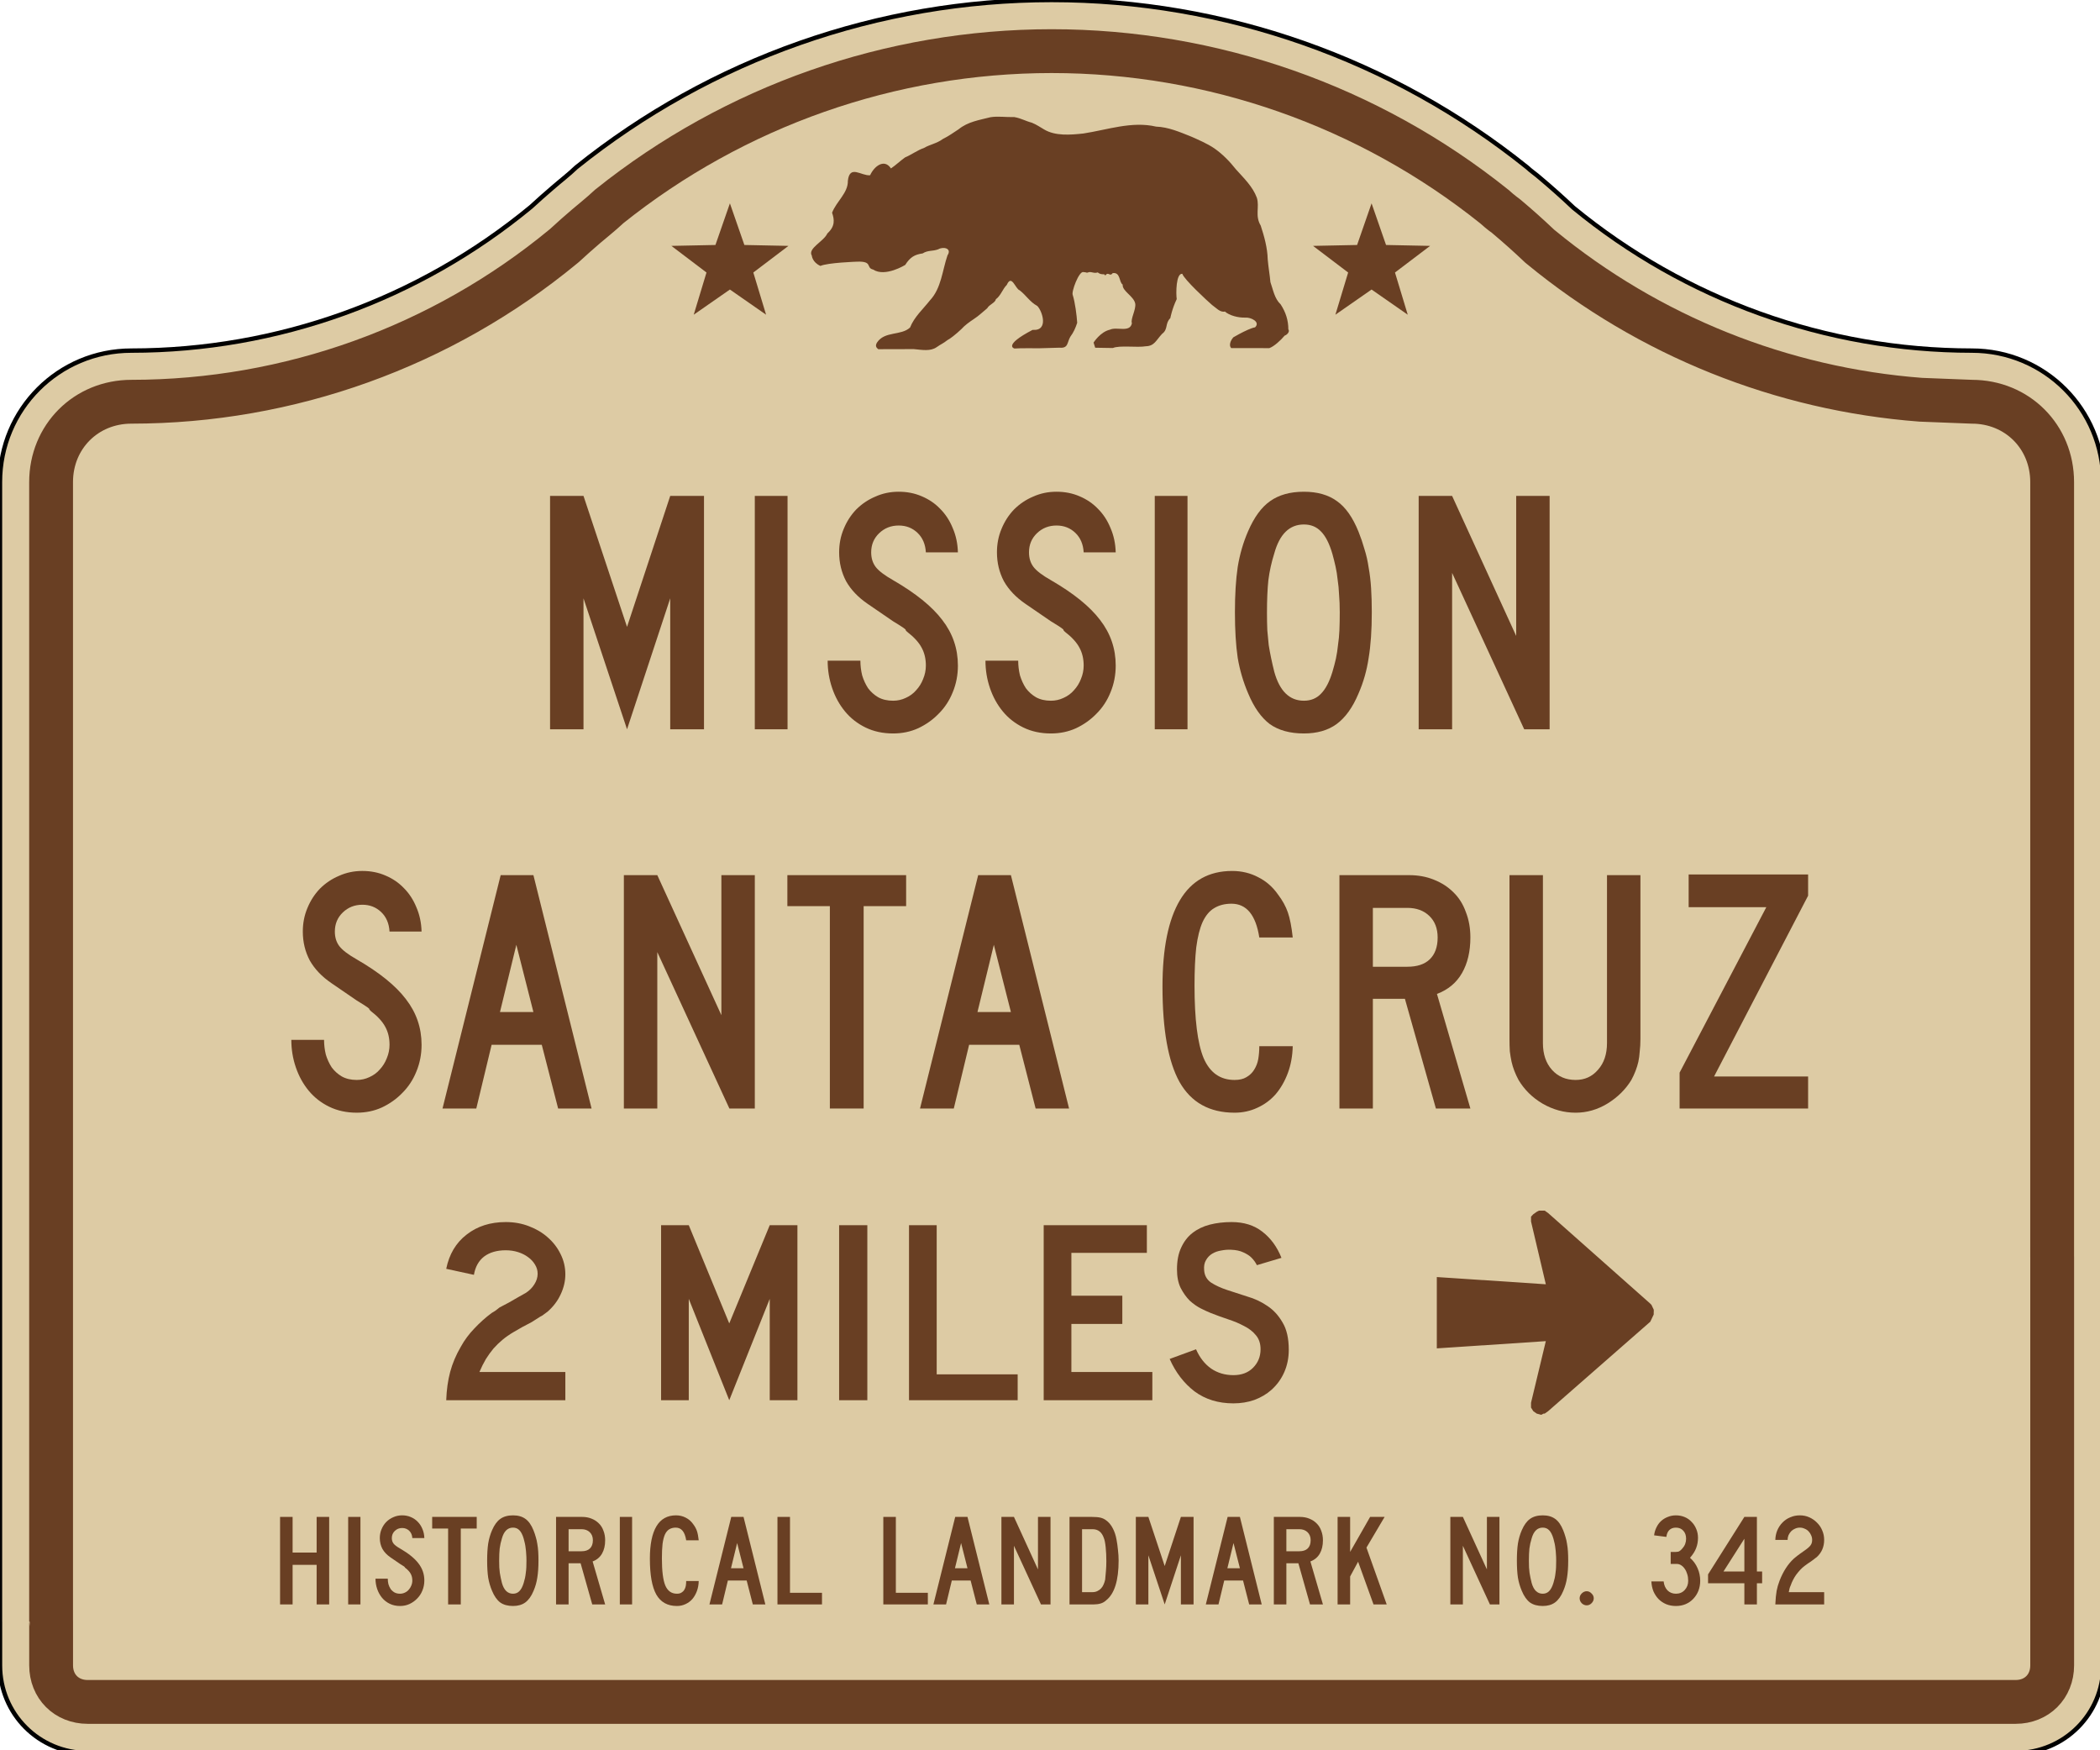 <?xml version="1.0" encoding="UTF-8" standalone="no"?>
<!-- Created with Inkscape (http://www.inkscape.org/) -->

<svg
   width="36in"
   height="30in"
   viewBox="0 0 914.4 762"
   version="1.1"
   id="svg5"
   inkscape:version="1.1 (c4e8f9e, 2021-05-24)"
   sodipodi:docname="MUTCD-CA_G13-1.svg"
   xmlns:inkscape="http://www.inkscape.org/namespaces/inkscape"
   xmlns:sodipodi="http://sodipodi.sourceforge.net/DTD/sodipodi-0.dtd"
   xmlns="http://www.w3.org/2000/svg"
   xmlns:svg="http://www.w3.org/2000/svg">
  <sodipodi:namedview
     id="namedview7"
     pagecolor="#ffffff"
     bordercolor="#666666"
     borderopacity="1.0"
     inkscape:pageshadow="2"
     inkscape:pageopacity="0.0"
     inkscape:pagecheckerboard="0"
     inkscape:document-units="in"
     showgrid="false"
     units="in"
     inkscape:zoom="0.19005947"
     inkscape:cx="1204.886"
     inkscape:cy="1460.0693"
     inkscape:window-width="1393"
     inkscape:window-height="855"
     inkscape:window-x="0"
     inkscape:window-y="23"
     inkscape:window-maximized="0"
     inkscape:current-layer="layer1"
     inkscape:snap-page="true"
     inkscape:snap-bbox="true"
     inkscape:bbox-nodes="true"
     inkscape:bbox-paths="true" />
  <defs
     id="defs2" />
  <g
     inkscape:label="Sign Back"
     inkscape:groupmode="layer"
     id="layer1"
     sodipodi:insensitive="true">
    <path
       id="rect886"
       style="fill:#ddcba4;fill-opacity:1;stroke:#000000;stroke-width:7.2;stroke-linecap:square;stroke-miterlimit:4;stroke-dasharray:none;stroke-opacity:1"
       d="M 1728,0 C 1443.928,0.052 1168.375,97.015 946.869,274.869 v 0 c -12.325,11.871 -26.078,22.299 -38.979,33.543 -12.032,10.271 -23.867,20.771 -35.5,31.492 C 687.63,492.404 455.568,575.874 216,576 h -0.049 C 96.287,576 -0.049,672.336 -0.049,792 v 1872 c 0,0.167 0.048,0.32 0.049,0.486 V 2736 c 0,79.776 64.224,144 144,144 H 215.951 3239.951 3312 c 79.776,0 144,-64.224 144,-144 v -672 c 0,-0.329 -0.047,-0.646 -0.049,-0.975 V 792 c 0,-119.648 -96.31,-215.972 -215.951,-215.998 V 576 c -238.819,-0.152 -470.193,-83.127 -654.68,-234.781 -17.726,-16.783 -35.94,-33.043 -54.619,-48.758 -6.895,-6.15 -14.798,-11.303 -21.525,-17.637 v 0 C 2287.652,96.977 2012.082,0.029 1728,0 Z"
       transform="scale(0.265)"
       sodipodi:nodetypes="cccccsssscssccssscsccccccc" />
    <g
       id="path4264"
       transform="scale(0.265)">
      <path
         id="path4946"
         style="color:#000000;fill:none;stroke:#693f23;stroke-width:72;stroke-linecap:square;stroke-miterlimit:4;stroke-dasharray:none;stroke-opacity:1"
         d="m 1727.992,84 c -264.229,0.053 -520.503,90.001 -726.812,255.018 -15.408,14.398 -28.897,24.697 -38.098,32.717 l -0.324,0.285 -0.328,0.279 c -11.222,9.58 -22.262,19.373 -33.111,29.373 l -1.688,1.555 -1.77,1.461 C 726.075,569.59 475.096,659.864 216.045,660 h -0.023 -0.07 C 141.37,660 83.951,717.419 83.951,792 v 1872 c 0,-16.111 0.012,-16.04 0.049,0.299 v 0.094 V 2736 c 0,34.693 25.307,60 60,60 h 71.951 3024 72.047 c 34.693,0 60,-25.307 60,-60 v -672 c 0,7.668 0,7.546 -0.047,-0.463 V 2063.281 792 c 0,-74.571 -57.406,-131.982 -131.971,-131.998 L 3156,656.721 v 0 C 2927.861,639.364 2709.763,552.254 2531.981,406.109 l -2.273,-1.871 -2.139,-2.023 c -16.532,-15.654 -33.521,-30.819 -50.943,-45.477 l -0.93,-0.781 -0.906,-0.809 c -0.448,-0.4 -7.756,-5.219 -19.453,-15.807 C 2248.93,174.096 1992.453,84.032 1728.018,84 h -0.024 z"
         sodipodi:nodetypes="scccccccscsscscssccsscccsccccccccscscs" />
    </g>
  </g>
  <g
     inkscape:groupmode="layer"
     id="layer2"
     inkscape:label="Legends">
    <path
       d="m 560.976,143.378 c 0.013,-4.004 -1.16,-7.519 -3.344,-10.869 -2.696,-2.515 -3.282,-6.378 -4.456,-9.696 -0.254,-2.965 -0.86,-6.264 -1.173,-9.87 -0.112,-5.011 -1.536,-10.131 -3.057,-14.736 -2.599,-4.364 -0.426,-8.06 -1.672,-12.1 -1.803,-4.913 -5.753,-8.627 -9.127,-12.402 -2.711,-3.448 -5.895,-6.698 -9.476,-9.174 -3.074,-2.074 -7.023,-3.749 -9.987,-5.063 -4.904,-1.959 -9.963,-4.171 -15.282,-4.343 -10.548,-2.475 -21.261,1.405 -31.678,2.996 -5.649,0.595 -12.258,1.178 -17.163,-1.812 -1.435,-0.794 -3.131,-2.042 -5.295,-2.903 -2.816,-0.729 -4.552,-1.902 -7.618,-2.439 -3.691,0.1 -7.168,-0.474 -10.405,0.07 -4.744,1.217 -9.796,1.942 -13.842,5.249 -2.276,1.484 -4.351,2.993 -6.828,4.204 -2.689,2.009 -5.738,2.411 -8.338,3.971 -2.524,0.806 -5.477,2.972 -8.175,4.088 -2.462,1.802 -3.702,3.111 -6.105,4.781 -2.882,-4.405 -7.32,-0.975 -9.084,2.976 -3.863,0.344 -8.878,-4.759 -9.685,2.392 0.125,5.326 -4.909,8.85 -6.874,13.912 1.047,3.03 1.362,5.915 -2.044,9.011 -1.558,3.514 -8.665,6.509 -6.782,9.661 0,0 0.199,2.903 3.755,4.491 3.131,-1.42 15.813,-1.847 15.813,-1.847 7.214,-0.305 3.83,2.687 7.151,3.433 5.203,3.419 13.961,-2.021 13.961,-2.021 2.133,-3.393 4.138,-4.526 7.58,-5.007 2.369,-1.497 4.244,-0.851 6.782,-1.788 2.244,-1.326 6.082,-0.425 4.041,2.624 -2.262,6.613 -2.69,14.341 -7.641,19.602 -2.955,3.766 -6.824,7.172 -8.663,11.821 -3.919,3.65 -11,1.453 -14.376,6.526 -0.83,1.363 -0.44,2.167 0.529,2.911 l 15.469,-0.04 c 3.839,0.368 7.229,1.001 9.897,-0.804 2.117,-1.486 2.684,-1.486 4.761,-3.112 0.93,-0.408 3.686,-2.506 6.108,-4.831 1.374,-1.553 3.441,-3.056 5.318,-4.297 2.287,-1.474 3.983,-3.19 5.899,-4.738 0.87,-1.648 3.543,-2.402 3.742,-3.91 2.195,-1.587 2.928,-4.44 4.781,-6.262 2.125,-4.855 3.724,1.752 5.597,2.346 2.821,2.17 4.413,5.035 7.687,6.828 2.083,2.013 5.19,10.975 -2.044,10.405 -13.129,6.856 -7.905,8.117 -7.905,8.117 2.194,-0.208 10.646,-0.105 10.646,-0.105 l 8.988,-0.255 c 3.902,0.346 3.229,-2.271 4.691,-4.761 1.458,-1.972 2.213,-3.728 2.996,-6.062 -0.19,-3.214 -0.936,-8.927 -1.928,-12.077 -0.746,-1.352 2.759,-10.646 4.645,-10.01 2.2,0.111 0.046,0.249 1.788,0.232 1.476,-0.762 2.617,0.541 4.436,-0.093 1.756,1.456 3.123,0.203 3.228,1.417 1.457,-2.074 1.942,0.687 3.283,-1.112 3.487,-0.495 2.701,3.989 4.358,4.99 -0.312,2.831 4.815,4.988 5.458,8.268 0.433,2.566 -2.161,6.815 -1.44,8.547 -0.82,4.272 -6.594,1.396 -9.545,2.81 -4.242,0.959 -7.153,5.62 -7.153,5.62 l 0.709,2.243 c 0,0 4.712,0.111 7.682,0.127 2.962,-1.281 10.68,-0.104 14.369,-0.767 3.762,-0.102 4.424,-2.576 7.083,-5.411 2.724,-1.994 1.185,-4.486 3.577,-6.828 0,0 0.705,-3.939 2.787,-8.291 -0.366,-2.443 -0.335,-11.349 2.439,-11.008 0.74,2.429 10.913,11.833 12.913,13.54 1.653,1.125 3.573,3.422 5.62,2.88 1.938,1.72 5.799,2.761 8.918,2.648 2.369,-0.202 6.662,1.861 4.227,4.227 -3.219,0.495 -11.849,5.732 -9.453,4.377 -1.191,1.204 -2.093,3.558 -0.933,4.671 l 16.587,0.01 c 2.029,-0.716 4.931,-3.347 6.665,-5.435 1.321,-0.447 2.349,-1.965 1.603,-2.74 z"
       id="path5650"
       sodipodi:nodetypes="ccccccccccccccccccccccccccccccccccccccccccccccccccccccccccccccccccccccccccccccc"
       style="fill:#693f23;stroke-width:0.232" />
    <path
       sodipodi:type="star"
       style="fill:#693f23;fill-opacity:1;stroke:none;stroke-width:72;stroke-linecap:square;stroke-miterlimit:4;stroke-dasharray:none;stroke-opacity:1"
       id="path17212"
       inkscape:flatsided="false"
       sodipodi:sides="5"
       sodipodi:cx="1367.9928"
       sodipodi:cy="1194.363"
       sodipodi:r1="400.01328"
       sodipodi:r2="160.00531"
       sodipodi:arg1="1.5707963"
       sodipodi:arg2="2.1991148"
       inkscape:rounded="0"
       inkscape:randomized="0"
       d="m 1367.993,1594.376 -94.049,-270.566 -286.386,-5.836 228.261,-173.055 -82.948,-274.173 235.122,163.612 235.122,-163.612 -82.948,274.173 228.261,173.055 -286.386,5.836 z"
       transform="matrix(0.067,0,0,-0.067,226.165,195.35)"
       inkscape:transform-center-y="-2.5503028"
       inkscape:transform-center-x="-3.4521085e-06" />
    <path
       sodipodi:type="star"
       style="fill:#693f23;fill-opacity:1;stroke:none;stroke-width:72;stroke-linecap:square;stroke-miterlimit:4;stroke-dasharray:none;stroke-opacity:1"
       id="path17588"
       inkscape:flatsided="false"
       sodipodi:sides="5"
       sodipodi:cx="1367.9928"
       sodipodi:cy="1194.363"
       sodipodi:r1="400.01328"
       sodipodi:r2="160.00531"
       sodipodi:arg1="1.5707963"
       sodipodi:arg2="2.1991148"
       inkscape:rounded="0"
       inkscape:randomized="0"
       d="m 1367.993,1594.376 -94.049,-270.566 -286.386,-5.836 228.261,-173.055 -82.948,-274.173 235.122,163.612 235.122,-163.612 -82.948,274.173 228.261,173.055 -286.386,5.836 z"
       transform="matrix(0.067,0,0,-0.067,505.565,195.35)"
       inkscape:transform-center-y="-2.5503028"
       inkscape:transform-center-x="-3.4521085e-06" />
    <g
       aria-label="MISSION"
       id="text18021"
       style="font-size:151.642px;line-height:1.25;font-family:'Roadgeek 2005 Series C';-inkscape-font-specification:'Roadgeek 2005 Series C';text-align:center;text-anchor:middle;fill:#693f23;stroke-width:3.791">
      <path
         d="m 291.832,317.5 v -57.017 l -18.804,57.017 -18.955,-57.017 v 57.017 H 239.516 V 215.9 h 14.558 l 18.955,57.017 18.804,-57.017 h 14.709 v 101.6 z"
         id="path50220" />
      <path
         d="M 328.664,317.5 V 215.9 h 14.254 v 101.6 z"
         id="path50222" />
      <path
         d="m 417.1,289.75 q 0,6.217 -2.275,11.676 -2.123,5.307 -6.066,9.25 -3.791,3.943 -8.947,6.369 -5.004,2.275 -10.918,2.275 -6.672,0 -11.98,-2.578 -5.307,-2.578 -8.947,-6.976 -3.639,-4.398 -5.611,-10.16 -1.971,-5.762 -1.971,-11.98 h 14.254 q 0,3.184 0.758,6.369 0.91,3.033 2.578,5.611 1.82,2.426 4.398,3.943 2.73,1.516 6.521,1.516 2.881,0 5.459,-1.213 2.73,-1.213 4.549,-3.336 1.971,-2.123 3.033,-4.853 1.213,-2.881 1.213,-5.914 0,-4.398 -1.82,-7.734 -1.82,-3.488 -6.369,-6.976 -0.758,-0.758 -0.607,-0.758 0.152,-0.152 -0.91,-0.91 -1.062,-0.758 -4.549,-2.881 -3.336,-2.275 -11.07,-7.582 -6.217,-4.246 -9.402,-9.857 -3.033,-5.762 -3.033,-12.586 0,-5.459 1.971,-10.16 1.971,-4.853 5.459,-8.492 3.639,-3.639 8.34,-5.611 4.701,-2.123 10.16,-2.123 5.459,0 10.008,1.971 4.701,1.971 8.037,5.459 3.488,3.488 5.459,8.34 2.123,4.853 2.275,10.615 h -13.951 q -0.303,-5.307 -3.639,-8.492 -3.336,-3.184 -8.189,-3.184 -5.004,0 -8.492,3.336 -3.488,3.336 -3.488,8.34 0,3.791 1.971,6.369 1.971,2.578 7.582,5.762 14.709,8.492 21.382,17.287 6.824,8.795 6.824,19.865 z"
         id="path50224" />
      <path
         d="m 485.813,289.75 q 0,6.217 -2.275,11.676 -2.123,5.307 -6.066,9.25 -3.791,3.943 -8.947,6.369 -5.004,2.275 -10.918,2.275 -6.672,0 -11.98,-2.578 -5.307,-2.578 -8.947,-6.976 -3.639,-4.398 -5.611,-10.16 -1.971,-5.762 -1.971,-11.98 h 14.254 q 0,3.184 0.758,6.369 0.91,3.033 2.578,5.611 1.82,2.426 4.398,3.943 2.73,1.516 6.521,1.516 2.881,0 5.459,-1.213 2.73,-1.213 4.549,-3.336 1.971,-2.123 3.033,-4.853 1.213,-2.881 1.213,-5.914 0,-4.398 -1.82,-7.734 -1.82,-3.488 -6.369,-6.976 -0.758,-0.758 -0.607,-0.758 0.152,-0.152 -0.91,-0.91 -1.061,-0.758 -4.549,-2.881 -3.336,-2.275 -11.07,-7.582 -6.217,-4.246 -9.402,-9.857 -3.033,-5.762 -3.033,-12.586 0,-5.459 1.971,-10.16 1.971,-4.853 5.459,-8.492 3.639,-3.639 8.34,-5.611 4.701,-2.123 10.16,-2.123 5.459,0 10.008,1.971 4.701,1.971 8.037,5.459 3.488,3.488 5.459,8.34 2.123,4.853 2.275,10.615 H 471.862 q -0.303,-5.307 -3.639,-8.492 -3.336,-3.184 -8.189,-3.184 -5.004,0 -8.492,3.336 -3.488,3.336 -3.488,8.34 0,3.791 1.971,6.369 1.971,2.578 7.582,5.762 14.709,8.492 21.382,17.287 6.824,8.795 6.824,19.865 z"
         id="path50226" />
      <path
         d="M 502.816,317.5 V 215.9 h 14.254 v 101.6 z"
         id="path50228" />
      <path
         d="m 597.317,266.548 q 0,11.676 -1.365,19.865 -1.213,8.189 -4.398,15.467 -3.791,9.099 -9.553,13.344 -5.611,4.094 -14.254,4.094 -9.099,0 -14.861,-4.094 -5.611,-4.246 -9.402,-13.344 -3.184,-7.43 -4.549,-15.467 -1.213,-8.189 -1.213,-19.865 0,-11.525 1.213,-19.713 1.365,-8.34 4.549,-15.619 3.943,-9.099 9.553,-13.041 5.762,-4.094 14.709,-4.094 8.795,0 14.406,4.094 5.611,3.943 9.402,13.345 1.516,3.791 2.578,7.582 1.213,3.791 1.82,8.037 0.758,4.094 1.062,8.947 0.303,4.701 0.303,10.463 z m -13.951,0 q 0,-4.246 -0.303,-7.734 -0.152,-3.488 -0.607,-6.369 -0.303,-3.033 -0.91,-5.762 -0.607,-2.73 -1.365,-5.459 -1.971,-6.824 -5.004,-9.857 -2.881,-3.033 -7.43,-3.033 -9.402,0 -12.89,12.586 -1.82,5.762 -2.578,11.676 -0.607,5.762 -0.607,14.254 0,4.094 0.152,7.582 0.303,3.336 0.607,6.369 0.455,2.881 1.061,5.762 0.607,2.881 1.365,5.914 3.488,12.586 12.89,12.586 4.549,0 7.43,-3.033 3.033,-3.033 5.004,-9.553 0.91,-3.033 1.516,-5.762 0.607,-2.881 0.91,-5.914 0.455,-3.033 0.607,-6.369 0.152,-3.488 0.152,-7.885 z"
         id="path50230" />
      <path
         d="m 663.68,317.5 -31.39,-68.087 v 68.087 H 617.732 V 215.9 h 14.558 l 27.902,60.96 v -60.96 h 14.558 v 101.6 z"
         id="path50232" />
    </g>
    <g
       aria-label="SANTA CRUZ"
       id="text18519"
       style="font-size:151.642px;line-height:1.25;font-family:'Roadgeek 2005 Series C';-inkscape-font-specification:'Roadgeek 2005 Series C';text-align:center;text-anchor:middle;fill:#693f23;stroke-width:3.791">
      <path
         d="m 183.566,454.85 q 0,6.217 -2.275,11.676 -2.123,5.307 -6.066,9.25 -3.791,3.943 -8.947,6.369 -5.004,2.275 -10.918,2.275 -6.672,0 -11.98,-2.578 -5.307,-2.578 -8.947,-6.976 -3.639,-4.398 -5.611,-10.16 -1.971,-5.762 -1.971,-11.98 h 14.254 q 0,3.184 0.758,6.369 0.91,3.033 2.578,5.611 1.82,2.426 4.398,3.943 2.73,1.516 6.521,1.516 2.881,0 5.459,-1.213 2.73,-1.213 4.549,-3.336 1.971,-2.123 3.033,-4.853 1.213,-2.881 1.213,-5.914 0,-4.398 -1.82,-7.734 -1.82,-3.488 -6.369,-6.976 -0.758,-0.758 -0.607,-0.758 0.152,-0.152 -0.91,-0.91 -1.061,-0.758 -4.549,-2.881 -3.336,-2.275 -11.07,-7.582 -6.217,-4.246 -9.402,-9.857 -3.033,-5.762 -3.033,-12.586 0,-5.459 1.971,-10.16 1.971,-4.853 5.459,-8.492 3.639,-3.639 8.34,-5.611 4.701,-2.123 10.16,-2.123 5.459,0 10.008,1.971 4.701,1.971 8.037,5.459 3.488,3.488 5.459,8.34 2.123,4.853 2.275,10.615 h -13.951 q -0.303,-5.307 -3.639,-8.492 -3.336,-3.184 -8.189,-3.184 -5.004,0 -8.492,3.336 -3.488,3.336 -3.488,8.34 0,3.791 1.971,6.369 1.971,2.578 7.582,5.762 14.709,8.492 21.382,17.287 6.824,8.795 6.824,19.865 z"
         id="path50201" />
      <path
         d="m 243.028,482.6 -7.127,-27.75 h -21.836 l -6.672,27.75 h -14.709 l 25.324,-101.6 h 14.254 l 25.324,101.6 z m -18.197,-71.272 -7.127,29.267 h 14.558 z"
         id="path50203" />
      <path
         d="m 317.598,482.6 -31.39,-68.087 v 68.087 H 271.651 V 381 h 14.558 l 27.902,60.96 v -60.96 h 14.558 v 101.6 z"
         id="path50205" />
      <path
         d="m 376.054,394.496 v 88.104 H 361.344 v -88.104 h -18.5 v -13.496 h 51.71 v 13.496 z"
         id="path50207" />
      <path
         d="m 450.944,482.6 -7.127,-27.75 h -21.836 l -6.672,27.75 h -14.709 l 25.324,-101.6 h 14.254 l 25.324,101.6 z m -18.197,-71.272 -7.127,29.267 h 14.558 z"
         id="path50209" />
      <path
         d="m 548.336,408.144 q -2.275,-14.709 -12.131,-14.709 -4.398,0 -7.582,1.971 -3.033,1.82 -5.004,6.066 -1.82,4.094 -2.73,10.918 -0.758,6.824 -0.758,16.681 0,21.988 3.943,31.542 4.094,9.553 13.496,9.553 3.184,0 5.156,-1.213 2.123,-1.213 3.336,-3.184 1.365,-2.123 1.82,-4.701 0.455,-2.73 0.455,-5.611 h 14.558 q -0.152,6.369 -2.123,11.676 -1.971,5.307 -5.307,9.25 -3.336,3.791 -8.037,5.914 -4.549,2.123 -9.857,2.123 -16.377,0 -23.959,-13.344 -7.43,-13.345 -7.43,-41.55 0,-24.869 7.582,-37.607 7.582,-12.738 22.746,-12.738 6.217,0 11.373,2.73 5.156,2.578 8.644,7.582 2.881,3.791 4.246,7.734 1.365,3.943 2.123,10.918 z"
         id="path50211" />
      <path
         d="m 625.232,482.6 -13.496,-47.767 h -13.951 v 47.767 H 583.228 V 381 h 30.328 q 5.914,0 10.767,1.971 5.004,1.971 8.492,5.459 3.639,3.488 5.459,8.644 1.971,5.004 1.971,11.07 0,9.099 -3.639,15.467 -3.639,6.369 -10.918,9.099 l 14.558,49.89 z m 0.758,-74.456 q 0,-5.914 -3.639,-9.402 -3.639,-3.488 -9.553,-3.488 h -15.013 v 25.628 h 15.013 q 6.369,0 9.705,-3.184 3.488,-3.336 3.488,-9.553 z"
         id="path50213" />
      <path
         d="m 714.289,452.272 q 0,3.033 -0.303,5.459 -0.152,2.426 -0.607,4.549 -0.455,1.971 -1.213,3.943 -0.758,1.971 -1.82,3.943 -3.791,6.217 -10.463,10.312 -6.521,3.943 -13.799,3.943 -7.582,0 -14.406,-3.943 -6.672,-3.943 -10.463,-10.312 -1.062,-1.971 -1.82,-3.943 -0.758,-1.971 -1.213,-3.943 -0.455,-2.123 -0.758,-4.549 -0.152,-2.426 -0.152,-5.459 v -71.272 h 14.558 v 73.091 q 0,7.279 3.943,11.676 3.943,4.398 10.312,4.398 5.914,0 9.705,-4.398 3.943,-4.398 3.943,-11.676 v -73.091 h 14.558 z"
         id="path50215" />
      <path
         d="m 731.346,482.6 v -15.619 l 37.759,-72.03 h -33.816 v -14.254 h 52.013 v 9.25 l -40.943,78.702 h 40.943 v 13.951 z"
         id="path50217" />
    </g>
    <g
       aria-label="HISTORICAL  LANDMARK  NO.  342"
       id="text18761"
       style="font-size:56.866px;line-height:1.25;font-family:'Roadgeek 2005 Series C';-inkscape-font-specification:'Roadgeek 2005 Series C';text-align:center;text-anchor:middle;fill:#693f23;stroke-width:1.422">
      <path
         d="M 137.872,698.5 V 681.27 H 127.409 V 698.5 h -5.459 v -38.1 h 5.459 v 15.524 h 10.463 v -15.524 h 5.459 V 698.5 Z"
         id="path50235" />
      <path
         d="m 151.604,698.5 v -38.1 h 5.345 V 698.5 Z"
         id="path50237" />
      <path
         d="m 184.768,688.094 q 0,2.331 -0.853,4.379 -0.796,1.99 -2.275,3.469 -1.422,1.479 -3.355,2.388 -1.877,0.853 -4.094,0.853 -2.502,0 -4.492,-0.967 -1.99,-0.967 -3.355,-2.616 -1.365,-1.649 -2.104,-3.81 -0.739,-2.161 -0.739,-4.492 h 5.345 q 0,1.194 0.284,2.388 0.341,1.137 0.967,2.104 0.682,0.91 1.649,1.479 1.024,0.569 2.445,0.569 1.08,0 2.047,-0.455 1.024,-0.455 1.706,-1.251 0.739,-0.796 1.137,-1.82 0.455,-1.08 0.455,-2.218 0,-1.649 -0.682,-2.9 -0.682,-1.308 -2.388,-2.616 -0.284,-0.284 -0.227,-0.284 0.057,-0.057 -0.341,-0.341 -0.398,-0.284 -1.706,-1.08 -1.251,-0.853 -4.151,-2.843 -2.331,-1.592 -3.526,-3.696 -1.137,-2.161 -1.137,-4.72 0,-2.047 0.739,-3.81 0.739,-1.82 2.047,-3.184 1.365,-1.365 3.128,-2.104 1.763,-0.796 3.81,-0.796 2.047,0 3.753,0.739 1.763,0.739 3.014,2.047 1.308,1.308 2.047,3.128 0.796,1.82 0.853,3.981 h -5.232 q -0.114,-1.99 -1.365,-3.184 -1.251,-1.194 -3.071,-1.194 -1.877,0 -3.184,1.251 -1.308,1.251 -1.308,3.128 0,1.422 0.739,2.388 0.739,0.967 2.843,2.161 5.516,3.184 8.018,6.483 2.559,3.298 2.559,7.449 z"
         id="path50239" />
      <path
         d="M 200.64,665.461 V 698.5 h -5.516 v -33.039 h -6.938 v -5.061 h 19.391 v 5.061 z"
         id="path50241" />
      <path
         d="m 234.467,679.393 q 0,4.379 -0.512,7.449 -0.455,3.071 -1.649,5.8 -1.422,3.412 -3.583,5.004 -2.104,1.535 -5.345,1.535 -3.412,0 -5.573,-1.535 -2.104,-1.592 -3.526,-5.004 -1.194,-2.786 -1.706,-5.8 -0.455,-3.071 -0.455,-7.449 0,-4.322 0.455,-7.393 0.512,-3.128 1.706,-5.857 1.479,-3.412 3.583,-4.89 2.161,-1.535 5.516,-1.535 3.298,0 5.402,1.535 2.104,1.478 3.526,5.004 0.569,1.422 0.967,2.843 0.455,1.422 0.682,3.014 0.284,1.535 0.398,3.355 0.114,1.763 0.114,3.924 z m -5.232,0 q 0,-1.592 -0.114,-2.9 -0.057,-1.308 -0.227,-2.388 -0.114,-1.137 -0.341,-2.161 -0.227,-1.024 -0.512,-2.047 -0.739,-2.559 -1.877,-3.696 -1.08,-1.137 -2.786,-1.137 -3.526,0 -4.834,4.72 -0.682,2.161 -0.967,4.379 -0.227,2.161 -0.227,5.345 0,1.535 0.057,2.843 0.114,1.251 0.227,2.388 0.171,1.08 0.398,2.161 0.227,1.08 0.512,2.218 1.308,4.72 4.834,4.72 1.706,0 2.786,-1.137 1.137,-1.137 1.877,-3.583 0.341,-1.137 0.569,-2.161 0.227,-1.08 0.341,-2.218 0.171,-1.137 0.227,-2.388 0.057,-1.308 0.057,-2.957 z"
         id="path50243" />
      <path
         d="m 257.875,698.5 -5.061,-17.913 h -5.232 V 698.5 h -5.459 v -38.1 h 11.373 q 2.218,0 4.037,0.739 1.877,0.739 3.184,2.047 1.365,1.308 2.047,3.241 0.739,1.877 0.739,4.151 0,3.412 -1.365,5.8 -1.365,2.388 -4.094,3.412 L 263.504,698.5 Z m 0.284,-27.921 q 0,-2.218 -1.365,-3.526 -1.365,-1.308 -3.583,-1.308 h -5.63 v 9.61 h 5.63 q 2.388,0 3.639,-1.194 1.308,-1.251 1.308,-3.583 z"
         id="path50245" />
      <path
         d="m 269.889,698.5 v -38.1 h 5.345 V 698.5 Z"
         id="path50247" />
      <path
         d="m 298.788,670.579 q -0.853,-5.516 -4.549,-5.516 -1.649,0 -2.843,0.739 -1.137,0.682 -1.877,2.275 -0.682,1.535 -1.024,4.094 -0.284,2.559 -0.284,6.255 0,8.246 1.479,11.828 1.535,3.583 5.061,3.583 1.194,0 1.933,-0.455 0.796,-0.455 1.251,-1.194 0.512,-0.796 0.682,-1.763 0.171,-1.024 0.171,-2.104 h 5.459 q -0.057,2.388 -0.796,4.379 -0.739,1.99 -1.99,3.469 -1.251,1.422 -3.014,2.218 -1.706,0.796 -3.696,0.796 -6.141,0 -8.985,-5.004 -2.786,-5.004 -2.786,-15.581 0,-9.326 2.843,-14.103 2.843,-4.777 8.53,-4.777 2.331,0 4.265,1.024 1.933,0.967 3.241,2.843 1.08,1.422 1.592,2.9 0.512,1.479 0.796,4.094 z"
         id="path50249" />
      <path
         d="m 327.795,698.5 -2.673,-10.406 h -8.189 L 314.431,698.5 h -5.516 l 9.497,-38.1 h 5.345 L 333.254,698.5 Z m -6.824,-26.727 -2.673,10.975 h 5.459 z"
         id="path50251" />
      <path
         d="m 338.528,698.5 v -38.1 h 5.459 v 33.039 h 13.932 V 698.5 Z"
         id="path50253" />
      <path
         d="m 384.62,698.5 v -38.1 h 5.459 v 33.039 h 13.932 V 698.5 Z"
         id="path50255" />
      <path
         d="m 425.31,698.5 -2.673,-10.406 h -8.189 L 411.947,698.5 h -5.516 l 9.497,-38.1 h 5.345 L 430.769,698.5 Z m -6.824,-26.727 -2.673,10.975 h 5.459 z"
         id="path50257" />
      <path
         d="m 453.274,698.5 -11.771,-25.533 V 698.5 h -5.459 v -38.1 h 5.459 l 10.463,22.86 v -22.86 h 5.459 V 698.5 Z"
         id="path50259" />
      <path
         d="m 487.08,679.393 q 0,13.079 -5.459,17.344 -1.024,0.967 -2.388,1.365 Q 477.868,698.5 476.275,698.5 h -10.577 v -38.1 h 9.724 q 2.445,0 3.81,0.341 1.365,0.341 2.388,1.137 1.706,1.194 2.843,3.355 1.194,2.161 1.706,5.061 0.398,2.104 0.626,4.492 0.284,2.388 0.284,4.606 z m -5.345,0.284 q 0,-3.241 -0.284,-6.028 -0.284,-2.843 -0.796,-4.037 -1.308,-3.867 -4.947,-3.867 h -4.549 v 27.409 h 4.549 q 1.194,0 2.104,-0.455 0.967,-0.455 1.649,-1.194 0.682,-0.739 1.08,-1.706 0.455,-1.024 0.682,-2.104 0.171,-1.82 0.341,-3.81 0.171,-2.047 0.171,-4.208 z"
         id="path50261" />
      <path
         d="M 514.194,698.5 V 677.119 L 507.143,698.5 500.035,677.119 V 698.5 h -5.459 v -38.1 h 5.459 l 7.108,21.381 7.051,-21.381 h 5.516 V 698.5 Z"
         id="path50263" />
      <path
         d="m 543.929,698.5 -2.673,-10.406 h -8.189 L 530.565,698.5 h -5.516 l 9.497,-38.1 h 5.345 L 549.388,698.5 Z m -6.824,-26.727 -2.673,10.975 h 5.459 z"
         id="path50265" />
      <path
         d="m 570.414,698.5 -5.061,-17.913 h -5.232 V 698.5 h -5.459 v -38.1 h 11.373 q 2.218,0 4.037,0.739 1.877,0.739 3.184,2.047 1.365,1.308 2.047,3.241 0.739,1.877 0.739,4.151 0,3.412 -1.365,5.8 -1.365,2.388 -4.094,3.412 l 5.459,18.709 z m 0.284,-27.921 q 0,-2.218 -1.365,-3.526 -1.365,-1.308 -3.583,-1.308 h -5.63 v 9.61 h 5.63 q 2.388,0 3.639,-1.194 1.308,-1.251 1.308,-3.583 z"
         id="path50267" />
      <path
         d="m 598.067,698.5 -6.71,-18.595 -3.469,6.426 V 698.5 h -5.459 v -38.1 h 5.459 v 15.24 l 8.7,-15.24 h 6.312 L 594.996,673.763 603.81,698.5 Z"
         id="path50269" />
      <path
         d="M 648.75,698.5 636.979,672.967 V 698.5 h -5.459 v -38.1 h 5.459 l 10.463,22.86 v -22.86 h 5.459 V 698.5 Z"
         id="path50271" />
      <path
         d="m 682.84,679.393 q 0,4.379 -0.512,7.449 -0.455,3.071 -1.649,5.8 -1.422,3.412 -3.583,5.004 -2.104,1.535 -5.345,1.535 -3.412,0 -5.573,-1.535 -2.104,-1.592 -3.526,-5.004 -1.194,-2.786 -1.706,-5.8 -0.455,-3.071 -0.455,-7.449 0,-4.322 0.455,-7.393 0.512,-3.128 1.706,-5.857 1.479,-3.412 3.583,-4.89 2.161,-1.535 5.516,-1.535 3.298,0 5.402,1.535 2.104,1.478 3.526,5.004 0.569,1.422 0.967,2.843 0.455,1.422 0.682,3.014 0.284,1.535 0.398,3.355 0.114,1.763 0.114,3.924 z m -5.232,0 q 0,-1.592 -0.114,-2.9 -0.057,-1.308 -0.227,-2.388 -0.114,-1.137 -0.341,-2.161 -0.227,-1.024 -0.512,-2.047 -0.739,-2.559 -1.877,-3.696 -1.08,-1.137 -2.786,-1.137 -3.526,0 -4.834,4.72 -0.682,2.161 -0.967,4.379 -0.227,2.161 -0.227,5.345 0,1.535 0.057,2.843 0.114,1.251 0.227,2.388 0.171,1.08 0.398,2.161 0.227,1.08 0.512,2.218 1.308,4.72 4.834,4.72 1.706,0 2.786,-1.137 1.137,-1.137 1.877,-3.583 0.341,-1.137 0.569,-2.161 0.227,-1.08 0.341,-2.218 0.171,-1.137 0.227,-2.388 0.057,-1.308 0.057,-2.957 z"
         id="path50273" />
      <path
         d="m 693.964,695.827 q 0,1.194 -0.967,2.161 -0.91,0.91 -2.104,0.91 -1.194,0 -2.161,-0.91 -0.91,-0.967 -0.91,-2.161 0,-1.194 0.91,-2.104 0.967,-0.967 2.161,-0.967 1.194,0 2.104,0.967 0.967,0.91 0.967,2.104 z"
         id="path50275" />
      <path
         d="m 740.319,688.207 q 0,2.331 -0.796,4.379 -0.796,1.99 -2.218,3.469 -1.365,1.479 -3.355,2.332 -1.933,0.796 -4.208,0.796 -2.332,0 -4.265,-0.796 -1.877,-0.796 -3.298,-2.218 -1.365,-1.422 -2.218,-3.355 -0.796,-1.99 -0.91,-4.322 h 5.345 q 0.227,2.331 1.649,3.867 1.479,1.479 3.696,1.479 2.331,0 3.81,-1.592 1.535,-1.649 1.535,-4.037 0,-1.535 -0.398,-2.843 -0.398,-1.365 -1.08,-2.331 -0.682,-1.024 -1.592,-1.592 -0.853,-0.569 -1.877,-0.569 h -2.673 v -5.232 h 2.275 q 1.024,0 1.535,-0.341 0.569,-0.341 1.251,-1.137 1.649,-1.82 1.649,-4.265 0,-2.218 -1.251,-3.526 -1.194,-1.308 -3.184,-1.308 -1.82,0 -2.9,1.08 -1.024,1.024 -1.251,2.957 l -5.345,-0.682 q 0.227,-1.877 1.024,-3.469 0.796,-1.649 2.047,-2.786 1.251,-1.137 2.9,-1.763 1.649,-0.682 3.526,-0.682 2.047,0 3.81,0.739 1.763,0.739 3.014,2.104 1.308,1.308 2.047,3.128 0.739,1.763 0.739,3.81 0,2.388 -0.796,4.436 -0.739,2.047 -2.673,4.265 2.218,1.99 3.298,4.549 1.137,2.559 1.137,5.459 z"
         id="path50277" />
      <path
         d="M 765.006,689.288 V 698.5 h -5.459 v -9.212 h -15.809 v -3.867 l 15.809,-25.021 h 5.459 v 23.77 h 2.275 v 5.118 z m -5.459,-19.391 -9.099,14.273 h 9.099 z"
         id="path50279" />
      <path
         d="m 773.029,698.5 q 0.114,-1.933 0.227,-3.355 0.171,-1.422 0.341,-2.559 0.227,-1.137 0.512,-2.161 0.341,-1.08 0.796,-2.331 2.331,-5.971 6.141,-9.497 0.341,-0.284 0.682,-0.569 0.398,-0.341 0.91,-0.739 0.569,-0.398 1.308,-0.967 0.796,-0.569 1.933,-1.365 1.877,-1.308 2.502,-2.218 0.682,-0.91 0.682,-2.332 0,-1.08 -0.455,-2.047 -0.398,-0.967 -1.137,-1.706 -0.682,-0.739 -1.706,-1.137 -0.967,-0.455 -2.047,-0.455 -1.137,0 -2.104,0.455 -0.967,0.398 -1.706,1.137 -0.682,0.739 -1.137,1.706 -0.398,0.967 -0.398,2.047 h -5.345 q 0.057,-2.218 0.853,-4.151 0.853,-1.99 2.275,-3.412 1.422,-1.479 3.355,-2.275 1.933,-0.853 4.208,-0.853 2.218,0 4.094,0.853 1.933,0.853 3.355,2.331 1.479,1.422 2.275,3.355 0.853,1.933 0.853,4.151 0,4.549 -3.241,7.506 -0.284,0.227 -0.626,0.455 -0.284,0.171 -0.569,0.455 l -1.308,0.967 -1.365,0.91 -1.479,1.08 q -0.91,0.682 -1.82,1.649 -0.853,0.91 -1.706,2.047 -0.796,1.08 -1.422,2.332 -0.626,1.194 -1.024,2.388 -0.341,0.739 -0.512,1.365 -0.114,0.569 -0.341,1.592 h 15.411 V 698.5 Z"
         id="path50281" />
    </g>
    <g
       id="g33916"
       transform="translate(562.131)">
      <g
         aria-label="2 MILES"
         id="text18523"
         style="font-size:113.731px;line-height:1.25;font-family:'Roadgeek 2005 Series C';-inkscape-font-specification:'Roadgeek 2005 Series C';text-align:end;text-anchor:end;fill:#693f23;stroke-width:2.843">
        <path
           d="m -367.831,609.6 q 0.227,-6.71 1.706,-12.283 1.478,-5.573 4.663,-11.032 2.388,-4.322 5.914,-7.961 3.526,-3.753 7.506,-6.71 1.024,-0.569 1.82,-1.137 0.796,-0.682 1.592,-1.251 l 4.094,-2.161 3.753,-2.161 3.639,-2.047 q 2.275,-1.478 3.639,-3.639 1.479,-2.275 1.479,-4.663 0,-2.161 -1.137,-3.981 -1.137,-1.933 -3.071,-3.298 -1.82,-1.365 -4.322,-2.161 -2.502,-0.796 -5.345,-0.796 -5.8,0 -9.44,2.73 -3.526,2.73 -4.436,7.961 l -12.055,-2.616 q 1.933,-9.553 8.871,-14.899 6.938,-5.459 17.06,-5.459 5.459,0 10.122,1.82 4.777,1.82 8.189,4.89 3.526,3.071 5.573,7.279 2.047,4.094 2.047,8.757 0,4.436 -2.047,8.757 -1.933,4.208 -5.687,7.506 -0.91,0.682 -1.706,1.251 -0.682,0.569 -1.478,0.91 l -3.753,2.388 -4.094,2.161 -3.753,2.161 q -2.73,1.592 -4.89,3.412 -2.047,1.706 -3.867,3.753 -1.706,2.047 -3.298,4.549 -1.479,2.502 -2.843,5.687 h 37.417 v 12.283 z"
           style="font-family:'Roadgeek 2005 Series D';-inkscape-font-specification:'Roadgeek 2005 Series D'"
           id="path50170" />
        <path
           d="m -226.965,609.6 v -44.128 l -17.628,44.128 -17.628,-44.128 v 44.128 h -12.055 V 533.4 h 12.055 l 17.628,42.763 17.628,-42.763 h 12.055 v 76.2 z"
           style="font-family:'Roadgeek 2005 Series D';-inkscape-font-specification:'Roadgeek 2005 Series D'"
           id="path50172" />
        <path
           d="M -196.753,609.6 V 533.4 h 12.283 v 76.2 z"
           style="font-family:'Roadgeek 2005 Series D';-inkscape-font-specification:'Roadgeek 2005 Series D'"
           id="path50174" />
        <path
           d="M -166.321,609.6 V 533.4 h 12.055 v 64.94 h 35.257 v 11.259 z"
           style="font-family:'Roadgeek 2005 Series D';-inkscape-font-specification:'Roadgeek 2005 Series D'"
           id="path50176" />
        <path
           d="M -107.679,609.6 V 533.4 h 44.924 v 12.055 h -32.868 v 18.652 h 22.178 v 12.283 h -22.178 v 20.927 h 35.257 v 12.283 z"
           style="font-family:'Roadgeek 2005 Series D';-inkscape-font-specification:'Roadgeek 2005 Series D'"
           id="path50178" />
        <path
           d="m -0.965,587.65 q 0,5.232 -1.933,9.667 -1.933,4.436 -5.573,7.734 -3.184,2.843 -7.506,4.436 -4.208,1.479 -9.098,1.479 -9.895,0 -16.946,-5.232 -6.938,-5.345 -10.804,-14.103 l 11.487,-4.208 q 2.388,5.459 6.596,8.416 4.208,2.843 9.667,2.843 5.345,0 8.53,-3.184 3.298,-3.298 3.298,-8.075 0,-3.753 -2.047,-6.141 -1.933,-2.388 -5.118,-3.981 -3.184,-1.706 -7.051,-2.957 -3.753,-1.251 -7.506,-2.73 -1.706,-0.682 -4.208,-1.933 -2.502,-1.251 -4.89,-3.412 -2.275,-2.275 -3.981,-5.573 -1.592,-3.298 -1.592,-8.075 0,-5.573 1.82,-9.44 1.82,-3.981 4.89,-6.369 3.184,-2.502 7.506,-3.639 4.436,-1.137 9.553,-1.137 8.075,0 13.42,4.208 5.459,4.208 8.302,11.373 l -10.691,3.184 q -0.91,-1.82 -2.388,-3.298 -1.251,-1.251 -3.526,-2.275 -2.161,-1.024 -5.345,-1.137 -2.047,-0.114 -4.322,0.341 -2.161,0.341 -3.867,1.365 -1.706,1.024 -2.73,2.843 -1.024,1.706 -0.796,4.322 0.227,3.526 3.071,5.459 2.843,1.82 6.938,3.184 4.094,1.365 8.757,2.843 4.777,1.365 8.757,4.094 3.981,2.616 6.596,7.165 2.73,4.436 2.73,11.942 z"
           style="font-family:'Roadgeek 2005 Series D';-inkscape-font-specification:'Roadgeek 2005 Series D'"
           id="path50180" />
      </g>
      <path
         id="path1410"
         inkscape:connector-curvature="0"
         class="st4"
         d="m 157.94,571.223 v 1.05 l -1.487,3.149 -44.494,38.954 -1.487,1.05 h -0.496 l -0.991,0.525 -1.983,-0.525 -1.487,-1.05 -0.991,-1.574 v -2.099 l 6.444,-26.825 -47.468,3.149 v -31.052 l 47.468,3.149 -6.444,-27.349 v -2.099 l 0.991,-1.05 1.487,-1.05 0.991,-0.525 h 2.478 l 1.487,1.05 44.523,39.479 0.496,0.525 0.496,1.05 0.496,1.05 v 1.02 z"
         style="clip-rule:evenodd;fill:#693f23;fill-rule:evenodd;stroke-width:0.292" />
    </g>
  </g>
</svg>
